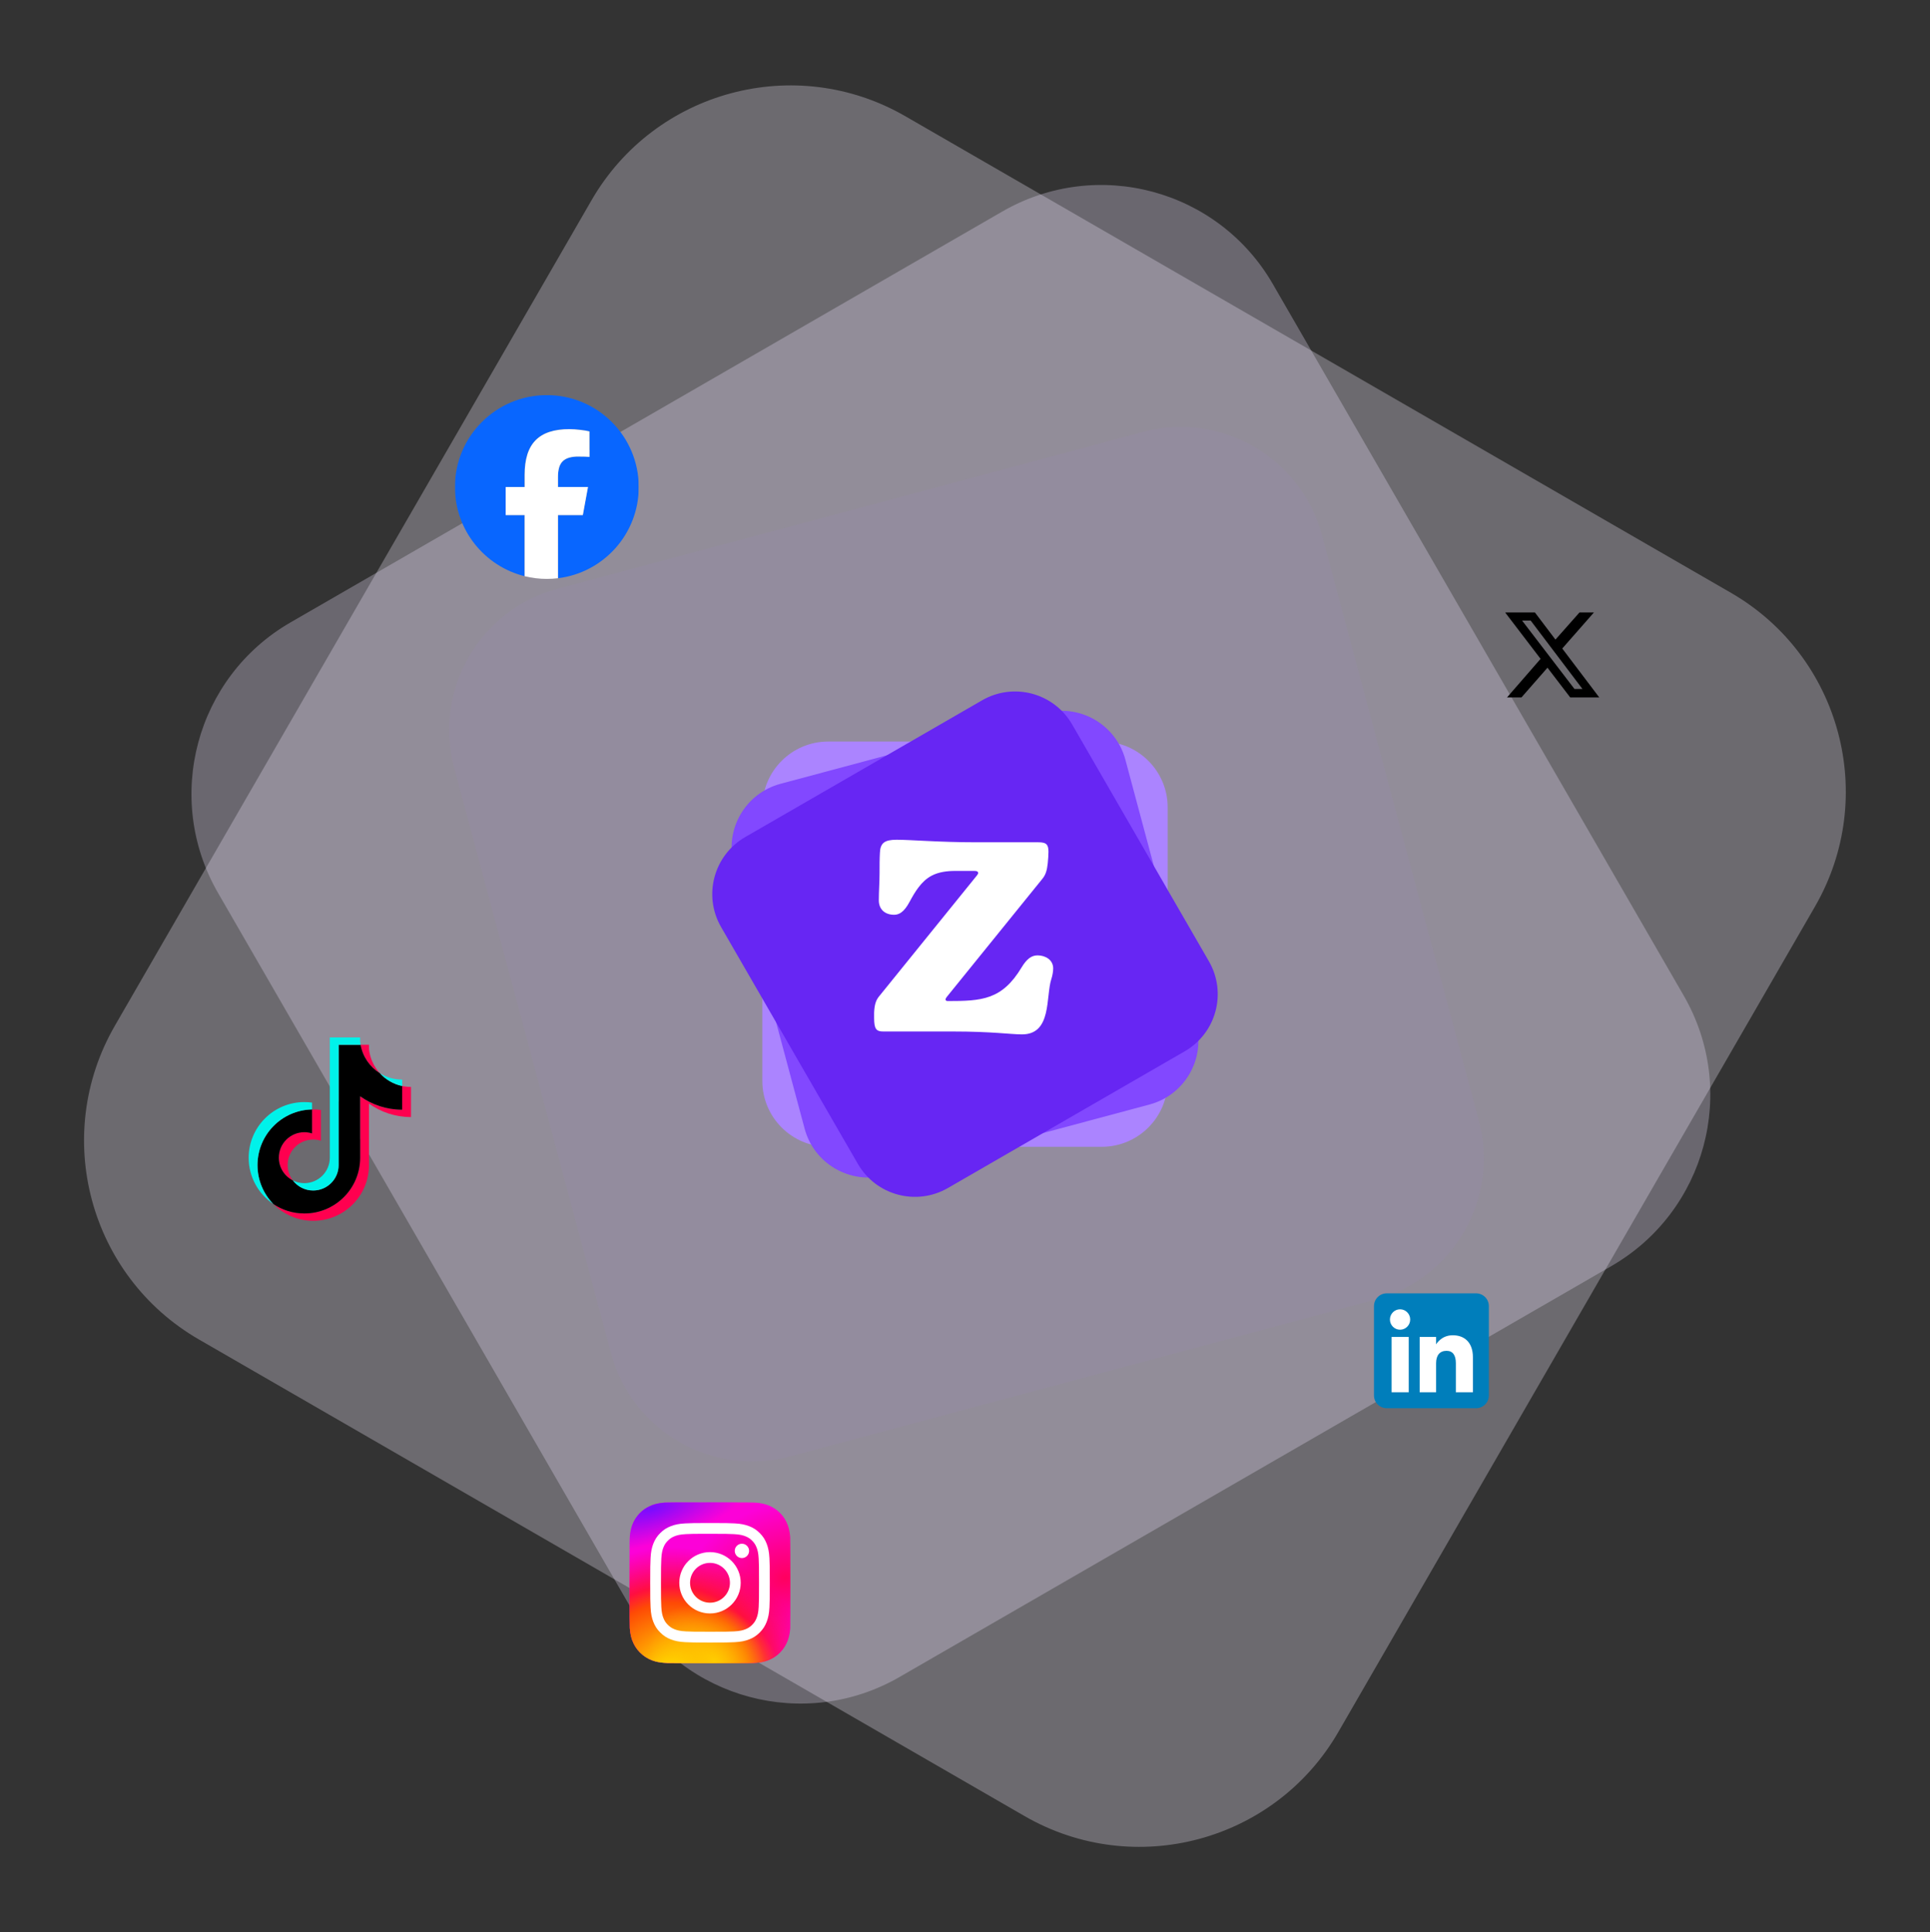 <svg width="840" height="841" viewBox="0 0 840 841" fill="none" xmlns="http://www.w3.org/2000/svg">
<rect x="0" y="0" width="840" height="841" fill="#333333" stroke="none"/>
<path d="M86.585 583.084C38.766 555.475 22.381 494.328 49.99 446.509L257.448 87.18C285.057 39.361 346.204 22.976 394.023 50.585L753.352 258.043C801.171 285.652 817.556 346.799 789.947 394.618L582.489 753.947C554.88 801.766 493.733 818.151 445.914 790.542L86.585 583.084Z" fill="#F1EBFC" fill-opacity="0.3"/>
<path d="M94.891 388.682C71.089 347.455 85.214 294.74 126.441 270.938L436.225 92.084C477.451 68.282 530.167 82.407 553.969 123.633L732.823 433.417C756.625 474.643 742.5 527.359 701.273 551.161L391.489 730.015C350.263 753.817 297.547 739.692 273.745 698.466L94.891 388.682Z" fill="#EAE1FC" fill-opacity="0.3"/>
<path d="M197.647 334.186C188.558 300.267 208.687 265.402 242.607 256.313L497.486 188.018C531.406 178.93 566.271 199.059 575.359 232.978L643.654 487.858C652.743 521.777 632.613 556.642 598.694 565.731L343.815 634.026C309.895 643.114 275.03 622.985 265.941 589.065L197.647 334.186Z" fill="#AB84FF" fill-opacity="0.05"/>
<g clip-path="url(#clip0_34_379)">
<mask id="mask0_34_379" style="mask-type:luminance" maskUnits="userSpaceOnUse" x="182" y="156" width="112" height="112">
<path d="M182 156H294V268H182V156Z" fill="white"/>
</mask>
<g mask="url(#mask0_34_379)">
<path d="M278 212C278 189.909 260.091 172 238 172C215.909 172 198 189.909 198 212C198 230.759 210.914 246.5 228.337 250.822V224.223H220.089V212H228.337V206.733C228.337 193.118 234.498 186.808 247.865 186.808C250.399 186.808 254.771 187.305 256.56 187.802V198.882C255.616 198.783 253.976 198.733 251.939 198.733C245.38 198.733 242.846 201.218 242.846 207.677V212H255.911L253.667 224.223H242.846V251.707C262.652 249.315 278 232.451 278 212Z" fill="#0866FF"/>
<path d="M253.668 224.223L255.913 212H242.847V207.677C242.847 201.217 245.381 198.733 251.94 198.733C253.978 198.733 255.617 198.783 256.561 198.882V187.802C254.773 187.305 250.4 186.808 247.866 186.808C234.5 186.808 228.338 193.118 228.338 206.733V212H220.09V224.223H228.338V250.822C231.433 251.59 234.669 252 238.001 252C239.642 252 241.258 251.899 242.847 251.707V224.223H253.668Z" fill="white"/>
</g>
</g>
<g clip-path="url(#clip1_34_379)">
<path fill-rule="evenodd" clip-rule="evenodd" d="M603.556 613H642.444C645.513 613 648 610.513 648 607.444V568.556C648 565.487 645.513 563 642.444 563H603.556C600.487 563 598 565.487 598 568.556V607.444C598 610.513 600.487 613 603.556 613Z" fill="#007EBB"/>
<path fill-rule="evenodd" clip-rule="evenodd" d="M641.056 606.056H633.636V593.418C633.636 589.953 632.319 588.017 629.577 588.017C626.593 588.017 625.035 590.032 625.035 593.418V606.056H617.884V581.981H625.035V585.224C625.035 585.224 627.185 581.246 632.293 581.246C637.4 581.246 641.056 584.364 641.056 590.813V606.056ZM609.354 578.829C606.918 578.829 604.944 576.84 604.944 574.387C604.944 571.934 606.918 569.944 609.354 569.944C611.789 569.944 613.762 571.934 613.762 574.387C613.762 576.84 611.789 578.829 609.354 578.829ZM605.662 606.056H613.118V581.981H605.662V606.056Z" fill="white"/>
</g>
<g clip-path="url(#clip2_34_379)">
<path d="M687.454 266.597H693.734L679.945 282.298L696.055 303.597H683.412L673.514 290.654L662.182 303.597H655.901L670.51 286.804L655.082 266.597H668.039L676.982 278.421L687.454 266.597ZM685.256 299.911H688.737L666.21 270.147H662.469L685.256 299.911Z" fill="black"/>
</g>
<g clip-path="url(#clip3_34_379)">
<path d="M160.589 480.414C165.743 484.097 172.058 486.264 178.878 486.264V473.147C177.587 473.147 176.3 473.013 175.037 472.745V483.07C168.217 483.07 161.904 480.903 156.748 477.221V503.989C156.748 517.38 145.887 528.234 132.49 528.234C127.492 528.234 122.846 526.724 118.986 524.133C123.391 528.635 129.534 531.428 136.33 531.428C149.728 531.428 160.589 520.573 160.589 507.182V480.414H160.589ZM165.327 467.181C162.693 464.305 160.963 460.587 160.589 456.478V454.791H156.949C157.865 460.014 160.99 464.476 165.327 467.181ZM127.46 513.858C125.988 511.929 125.193 509.569 125.196 507.143C125.196 501.019 130.164 496.053 136.293 496.053C137.435 496.053 138.57 496.228 139.659 496.573V483.163C138.387 482.989 137.103 482.915 135.819 482.942V493.38C134.73 493.034 133.594 492.859 132.452 492.86C126.323 492.86 121.356 497.825 121.356 503.951C121.356 508.281 123.839 512.031 127.46 513.858Z" fill="#FF004F"/>
<path d="M156.748 477.221C161.903 480.903 168.217 483.07 175.037 483.07V472.745C171.23 471.935 167.86 469.946 165.327 467.181C160.99 464.476 157.865 460.014 156.949 454.791H147.388V507.181C147.367 513.289 142.407 518.234 136.292 518.234C132.688 518.234 129.486 516.517 127.459 513.858C123.838 512.031 121.355 508.281 121.355 503.951C121.355 497.826 126.322 492.86 132.451 492.86C133.625 492.86 134.757 493.043 135.819 493.38V482.942C122.657 483.214 112.072 493.962 112.072 507.181C112.072 513.78 114.708 519.763 118.986 524.134C122.846 526.724 127.492 528.234 132.49 528.234C145.887 528.234 156.748 517.379 156.748 503.989V477.221H156.748Z" fill="black"/>
<path d="M175.037 472.745V469.954C171.605 469.959 168.24 468.998 165.327 467.181C167.905 470.002 171.3 471.947 175.037 472.745ZM156.949 454.791C156.862 454.292 156.795 453.789 156.748 453.285V451.598H143.548V503.989C143.527 510.096 138.568 515.041 132.452 515.041C130.656 515.041 128.961 514.615 127.459 513.858C129.487 516.518 132.689 518.234 136.292 518.234C142.407 518.234 147.367 513.289 147.389 507.182V454.791H156.949ZM135.82 482.942V479.97C134.717 479.82 133.605 479.744 132.491 479.745C119.093 479.744 108.232 490.599 108.232 503.989C108.232 512.383 112.501 519.781 118.987 524.133C114.709 519.763 112.073 513.78 112.073 507.181C112.073 493.963 122.658 483.214 135.82 482.942Z" fill="#00F2EA"/>
</g>
<g clip-path="url(#clip4_34_379)">
<path d="M309.011 654C294.399 654 290.126 654.015 289.295 654.084C286.296 654.333 284.43 654.806 282.398 655.818C280.831 656.596 279.595 657.498 278.376 658.763C276.155 661.068 274.809 663.905 274.322 667.277C274.085 668.914 274.016 669.248 274.002 677.61C273.997 680.398 274.002 684.066 274.002 688.986C274.002 703.591 274.019 707.861 274.089 708.69C274.331 711.609 274.788 713.445 275.757 715.454C277.609 719.299 281.146 722.185 285.313 723.262C286.756 723.634 288.35 723.838 290.395 723.935C291.262 723.973 300.097 724 308.937 724C317.776 724 326.616 723.989 327.462 723.946C329.83 723.835 331.206 723.65 332.727 723.257C336.921 722.174 340.393 719.331 342.283 715.432C343.233 713.472 343.715 711.566 343.933 708.8C343.98 708.196 344 698.58 344 688.977C344 679.372 343.978 669.774 343.931 669.171C343.71 666.36 343.229 664.47 342.248 662.472C341.443 660.836 340.549 659.615 339.252 658.366C336.936 656.154 334.104 654.808 330.73 654.321C329.095 654.085 328.769 654.015 320.403 654H309.011Z" fill="url(#paint0_radial_34_379)"/>
<path d="M309.011 654C294.399 654 290.126 654.015 289.295 654.084C286.296 654.333 284.43 654.806 282.398 655.818C280.831 656.596 279.595 657.498 278.376 658.763C276.155 661.068 274.809 663.905 274.322 667.277C274.085 668.914 274.016 669.248 274.002 677.61C273.997 680.398 274.002 684.066 274.002 688.986C274.002 703.591 274.019 707.861 274.089 708.69C274.331 711.609 274.788 713.445 275.757 715.454C277.609 719.299 281.146 722.185 285.313 723.262C286.756 723.634 288.35 723.838 290.395 723.935C291.262 723.973 300.097 724 308.937 724C317.776 724 326.616 723.989 327.462 723.946C329.83 723.835 331.206 723.65 332.727 723.257C336.921 722.174 340.393 719.331 342.283 715.432C343.233 713.472 343.715 711.566 343.933 708.8C343.98 708.196 344 698.58 344 688.977C344 679.372 343.978 669.774 343.931 669.171C343.71 666.36 343.229 664.47 342.248 662.472C341.443 660.836 340.549 659.615 339.252 658.366C336.936 656.154 334.104 654.808 330.73 654.321C329.095 654.085 328.769 654.015 320.403 654H309.011Z" fill="url(#paint1_radial_34_379)"/>
<path d="M309.011 654C294.399 654 290.126 654.015 289.295 654.084C286.296 654.333 284.43 654.806 282.398 655.818C280.831 656.596 279.595 657.498 278.376 658.763C276.155 661.068 274.809 663.905 274.322 667.277C274.085 668.914 274.016 669.248 274.002 677.61C273.997 680.398 274.002 684.066 274.002 688.986C274.002 703.591 274.019 707.861 274.089 708.69C274.331 711.609 274.788 713.445 275.757 715.454C277.609 719.299 281.146 722.185 285.313 723.262C286.756 723.634 288.35 723.838 290.395 723.935C291.262 723.973 300.097 724 308.937 724C317.776 724 326.616 723.989 327.462 723.946C329.83 723.835 331.206 723.65 332.727 723.257C336.921 722.174 340.393 719.331 342.283 715.432C343.233 713.472 343.715 711.566 343.933 708.8C343.98 708.196 344 698.58 344 688.977C344 679.372 343.978 669.774 343.931 669.171C343.71 666.36 343.229 664.47 342.248 662.472C341.443 660.836 340.549 659.615 339.252 658.366C336.936 656.154 334.104 654.808 330.73 654.321C329.095 654.085 328.769 654.015 320.403 654H309.011Z" fill="url(#paint2_radial_34_379)"/>
<path d="M309.011 654C294.399 654 290.126 654.015 289.295 654.084C286.296 654.333 284.43 654.806 282.398 655.818C280.831 656.596 279.595 657.498 278.376 658.763C276.155 661.068 274.809 663.905 274.322 667.277C274.085 668.914 274.016 669.248 274.002 677.61C273.997 680.398 274.002 684.066 274.002 688.986C274.002 703.591 274.019 707.861 274.089 708.69C274.331 711.609 274.788 713.445 275.757 715.454C277.609 719.299 281.146 722.185 285.313 723.262C286.756 723.634 288.35 723.838 290.395 723.935C291.262 723.973 300.097 724 308.937 724C317.776 724 326.616 723.989 327.462 723.946C329.83 723.835 331.206 723.65 332.727 723.257C336.921 722.174 340.393 719.331 342.283 715.432C343.233 713.472 343.715 711.566 343.933 708.8C343.98 708.196 344 698.58 344 688.977C344 679.372 343.978 669.774 343.931 669.171C343.71 666.36 343.229 664.47 342.248 662.472C341.443 660.836 340.549 659.615 339.252 658.366C336.936 656.154 334.104 654.808 330.73 654.321C329.095 654.085 328.769 654.015 320.403 654H309.011Z" fill="url(#paint3_radial_34_379)"/>
<path d="M309.015 662.988C301.947 662.988 301.06 663.019 298.283 663.145C295.513 663.272 293.621 663.71 291.967 664.354C290.255 665.018 288.803 665.906 287.356 667.352C285.908 668.798 285.019 670.249 284.352 671.959C283.707 673.613 283.268 675.504 283.143 678.271C283.019 681.045 282.986 681.932 282.986 688.995C282.986 696.059 283.018 696.942 283.144 699.716C283.271 702.485 283.71 704.375 284.353 706.028C285.018 707.739 285.907 709.19 287.354 710.636C288.801 712.082 290.253 712.973 291.963 713.637C293.619 714.28 295.511 714.719 298.281 714.845C301.057 714.972 301.944 715.003 309.012 715.003C316.081 715.003 316.965 714.972 319.741 714.845C322.512 714.719 324.405 714.28 326.061 713.637C327.773 712.973 329.222 712.082 330.669 710.636C332.116 709.19 333.006 707.739 333.672 706.029C334.312 704.375 334.751 702.484 334.882 699.717C335.006 696.943 335.039 696.058 335.039 688.995C335.039 681.932 335.006 681.046 334.882 678.272C334.751 675.503 334.312 673.613 333.672 671.96C333.006 670.249 332.116 668.798 330.669 667.352C329.221 665.906 327.773 665.017 326.06 664.354C324.4 663.71 322.508 663.272 319.737 663.145C316.961 663.019 316.077 662.988 309.007 662.988H309.015ZM306.68 667.675C307.373 667.674 308.146 667.675 309.015 667.675C315.964 667.675 316.788 667.7 319.532 667.824C322.069 667.94 323.447 668.364 324.364 668.72C325.579 669.191 326.445 669.755 327.355 670.665C328.266 671.575 328.83 672.442 329.303 673.656C329.659 674.572 330.083 675.948 330.199 678.484C330.324 681.225 330.351 682.049 330.351 688.989C330.351 695.93 330.324 696.754 330.199 699.495C330.083 702.031 329.659 703.407 329.303 704.323C328.831 705.536 328.266 706.401 327.355 707.31C326.444 708.221 325.579 708.784 324.364 709.255C323.448 709.613 322.069 710.036 319.532 710.152C316.788 710.276 315.964 710.303 309.015 710.303C302.065 710.303 301.242 710.276 298.498 710.152C295.961 710.035 294.583 709.611 293.665 709.255C292.451 708.784 291.583 708.22 290.672 707.31C289.761 706.4 289.197 705.535 288.725 704.321C288.368 703.405 287.944 702.029 287.828 699.493C287.704 696.751 287.679 695.928 287.679 688.983C287.679 682.038 287.704 681.219 287.828 678.477C287.944 675.941 288.368 674.565 288.725 673.648C289.196 672.435 289.761 671.568 290.672 670.658C291.583 669.747 292.451 669.184 293.665 668.711C294.583 668.354 295.961 667.931 298.498 667.815C300.899 667.706 301.83 667.674 306.68 667.668L306.68 667.675ZM322.908 671.993C321.184 671.993 319.785 673.389 319.785 675.113C319.785 676.836 321.184 678.234 322.908 678.234C324.632 678.234 326.031 676.836 326.031 675.113C326.031 673.39 324.632 671.992 322.908 671.992L322.908 671.993ZM309.015 675.64C301.634 675.64 295.649 681.62 295.649 688.995C295.649 696.371 301.634 702.348 309.015 702.348C316.396 702.348 322.379 696.371 322.379 688.995C322.379 681.62 316.396 675.64 309.014 675.64H309.015ZM309.015 680.326C313.806 680.326 317.691 684.207 317.691 688.995C317.691 693.783 313.806 697.664 309.015 697.664C304.223 697.664 300.34 693.783 300.34 688.995C300.34 684.207 304.223 680.326 309.015 680.326Z" fill="white"/>
</g>
<path d="M479.524 322.792C495.367 322.792 508.21 335.635 508.21 351.477V470.523C508.209 486.366 495.367 499.209 479.524 499.209H360.478C344.636 499.208 331.793 486.365 331.793 470.523V351.477C331.793 335.635 344.636 322.792 360.478 322.792H479.524ZM390.224 365.547C385.018 365.548 383.125 366.968 382.967 371.227C382.81 373.909 382.809 376.592 382.809 380.22C382.809 384.165 382.494 387.951 382.494 391.895C382.494 395.997 385.333 398.207 389.12 398.207C391.171 398.207 393.38 397.26 395.904 392.527C398.113 388.425 400.953 383.533 405.528 381.167C408.526 379.589 412.155 379.116 415.784 379.116H424.145C425.25 379.116 425.723 379.432 425.723 380.063C425.723 380.221 425.722 380.379 425.25 381.009L382.494 433.863C381.389 435.283 380.601 437.018 380.443 440.804V443.172C380.443 447.904 381.39 449.008 384.387 449.008H414.679C431.718 449.008 439.922 450.271 444.813 450.271C457.908 450.271 455.068 433.862 457.592 426.131C458.066 424.712 458.381 422.818 458.381 421.556C458.381 417.77 454.91 415.877 451.597 415.877C448.915 415.877 446.865 417.455 444.656 421.084C436.136 435.283 427.301 435.755 412.47 435.755C411.839 435.755 411.523 435.44 411.523 435.125C411.523 434.967 411.524 434.651 412.155 433.863L453.648 382.587C455.226 380.693 455.7 378.642 456.015 375.802C456.173 374.067 456.331 372.332 456.331 370.755C456.331 367.441 455.226 366.652 451.913 366.652H425.091C408.526 366.652 396.535 365.547 390.224 365.547Z" fill="#AB84FF"/>
<path d="M454.665 310.392C469.967 306.292 485.696 315.373 489.796 330.676L520.608 445.665C524.708 460.968 515.627 476.697 500.325 480.797L385.335 511.609C370.033 515.709 354.303 506.628 350.203 491.326L319.391 376.336C315.291 361.033 324.373 345.304 339.675 341.203L454.665 310.392ZM390.223 365.548C385.017 365.548 383.124 366.968 382.966 371.228C382.809 373.91 382.808 376.592 382.808 380.221C382.808 384.165 382.493 387.952 382.493 391.896C382.493 395.998 385.332 398.206 389.119 398.206C391.17 398.206 393.379 397.26 395.903 392.527C398.112 388.425 400.952 383.534 405.527 381.167C408.525 379.59 412.154 379.117 415.783 379.117H424.144C425.248 379.117 425.722 379.432 425.722 380.063C425.722 380.221 425.722 380.379 425.249 381.01L382.493 433.863C381.388 435.283 380.6 437.019 380.442 440.805V443.171C380.442 447.904 381.389 449.009 384.386 449.009H414.678C431.717 449.009 439.921 450.271 444.812 450.271C457.907 450.271 455.067 433.863 457.591 426.132C458.065 424.712 458.38 422.819 458.38 421.557C458.38 417.77 454.909 415.877 451.596 415.877C448.914 415.877 446.863 417.455 444.655 421.083C436.135 435.283 427.3 435.756 412.469 435.756C411.838 435.756 411.523 435.441 411.523 435.125C411.523 434.968 411.523 434.651 412.154 433.863L453.647 382.587C455.225 380.694 455.699 378.643 456.014 375.803C456.172 374.068 456.33 372.332 456.33 370.754C456.33 367.441 455.225 366.653 451.912 366.653H425.091C408.525 366.653 396.534 365.548 390.223 365.548Z" fill="#8248FF"/>
<path d="M427.443 304.849C441.163 296.927 458.707 301.628 466.629 315.348L526.151 418.444C534.073 432.164 529.372 449.709 515.652 457.63L412.556 517.152C398.835 525.074 381.291 520.373 373.37 506.652L313.848 403.557C305.926 389.837 310.627 372.292 324.348 364.371L427.443 304.849Z" fill="#6726F3"/>
<path d="M451.597 415.876C454.91 415.876 458.381 417.77 458.381 421.556C458.381 422.818 458.066 424.712 457.592 426.132C455.068 433.862 457.908 450.271 444.813 450.271C439.922 450.271 431.718 449.008 414.679 449.008H384.387C381.389 449.008 380.442 447.904 380.442 443.171V440.804C380.6 437.018 381.389 435.282 382.493 433.862L425.249 381.009C425.723 380.378 425.723 380.22 425.723 380.062C425.723 379.431 425.249 379.116 424.145 379.116H415.783C412.154 379.116 408.526 379.589 405.528 381.167C400.953 383.533 398.113 388.424 395.904 392.526C393.38 397.259 391.171 398.206 389.12 398.206C385.333 398.206 382.493 395.997 382.493 391.895C382.493 387.951 382.809 384.164 382.809 380.22C382.809 376.591 382.809 373.909 382.967 371.227C383.124 366.967 385.018 365.547 390.224 365.547C396.535 365.547 408.526 366.652 425.092 366.652H451.913C455.226 366.652 456.33 367.441 456.33 370.754C456.33 372.332 456.172 374.067 456.015 375.802C455.699 378.642 455.226 380.693 453.648 382.587L412.154 433.862C411.523 434.651 411.523 434.967 411.523 435.124C411.523 435.44 411.839 435.756 412.47 435.756C427.3 435.756 436.136 435.282 444.655 421.083C446.864 417.454 448.915 415.876 451.597 415.876Z" fill="white"/>
<defs>
<radialGradient id="paint0_radial_34_379" cx="0" cy="0" r="1" gradientUnits="userSpaceOnUse" gradientTransform="translate(341.74 686.81) rotate(164.25) scale(44.726 32.223)">
<stop stop-color="#FF005F"/>
<stop offset="1" stop-color="#FC01D8"/>
</radialGradient>
<radialGradient id="paint1_radial_34_379" cx="0" cy="0" r="1" gradientUnits="userSpaceOnUse" gradientTransform="translate(292.593 729.391) rotate(-90) scale(55.875 59.282)">
<stop stop-color="#FFCC00"/>
<stop offset="0.124" stop-color="#FFCC00"/>
<stop offset="0.567" stop-color="#FE4A05"/>
<stop offset="0.694" stop-color="#FF0F3F"/>
<stop offset="1" stop-color="#FE0657" stop-opacity="0"/>
</radialGradient>
<radialGradient id="paint2_radial_34_379" cx="0" cy="0" r="1" gradientUnits="userSpaceOnUse" gradientTransform="translate(310.769 723.013) rotate(-59.87) scale(23.105 30.08)">
<stop stop-color="#FFCC00"/>
<stop offset="1" stop-color="#FFCC00" stop-opacity="0"/>
</radialGradient>
<radialGradient id="paint3_radial_34_379" cx="0" cy="0" r="1" gradientUnits="userSpaceOnUse" gradientTransform="translate(283.497 656.85) rotate(164.274) scale(44.23 15.069)">
<stop stop-color="#780CFF"/>
<stop offset="1" stop-color="#820BFF" stop-opacity="0"/>
</radialGradient>
<clipPath id="clip0_34_379">
<rect width="80" height="80" fill="white" transform="translate(198 172)"/>
</clipPath>
<clipPath id="clip1_34_379">
<rect width="50" height="50" fill="white" transform="translate(598 563)"/>
</clipPath>
<clipPath id="clip2_34_379">
<rect width="40.959" height="37" fill="white" transform="translate(655.232 266.597)"/>
</clipPath>
<clipPath id="clip3_34_379">
<rect width="70.685" height="80" fill="white" transform="translate(108.232 451.597)"/>
</clipPath>
<clipPath id="clip4_34_379">
<rect width="70" height="70" fill="white" transform="translate(274 654)"/>
</clipPath>
</defs>
</svg>
